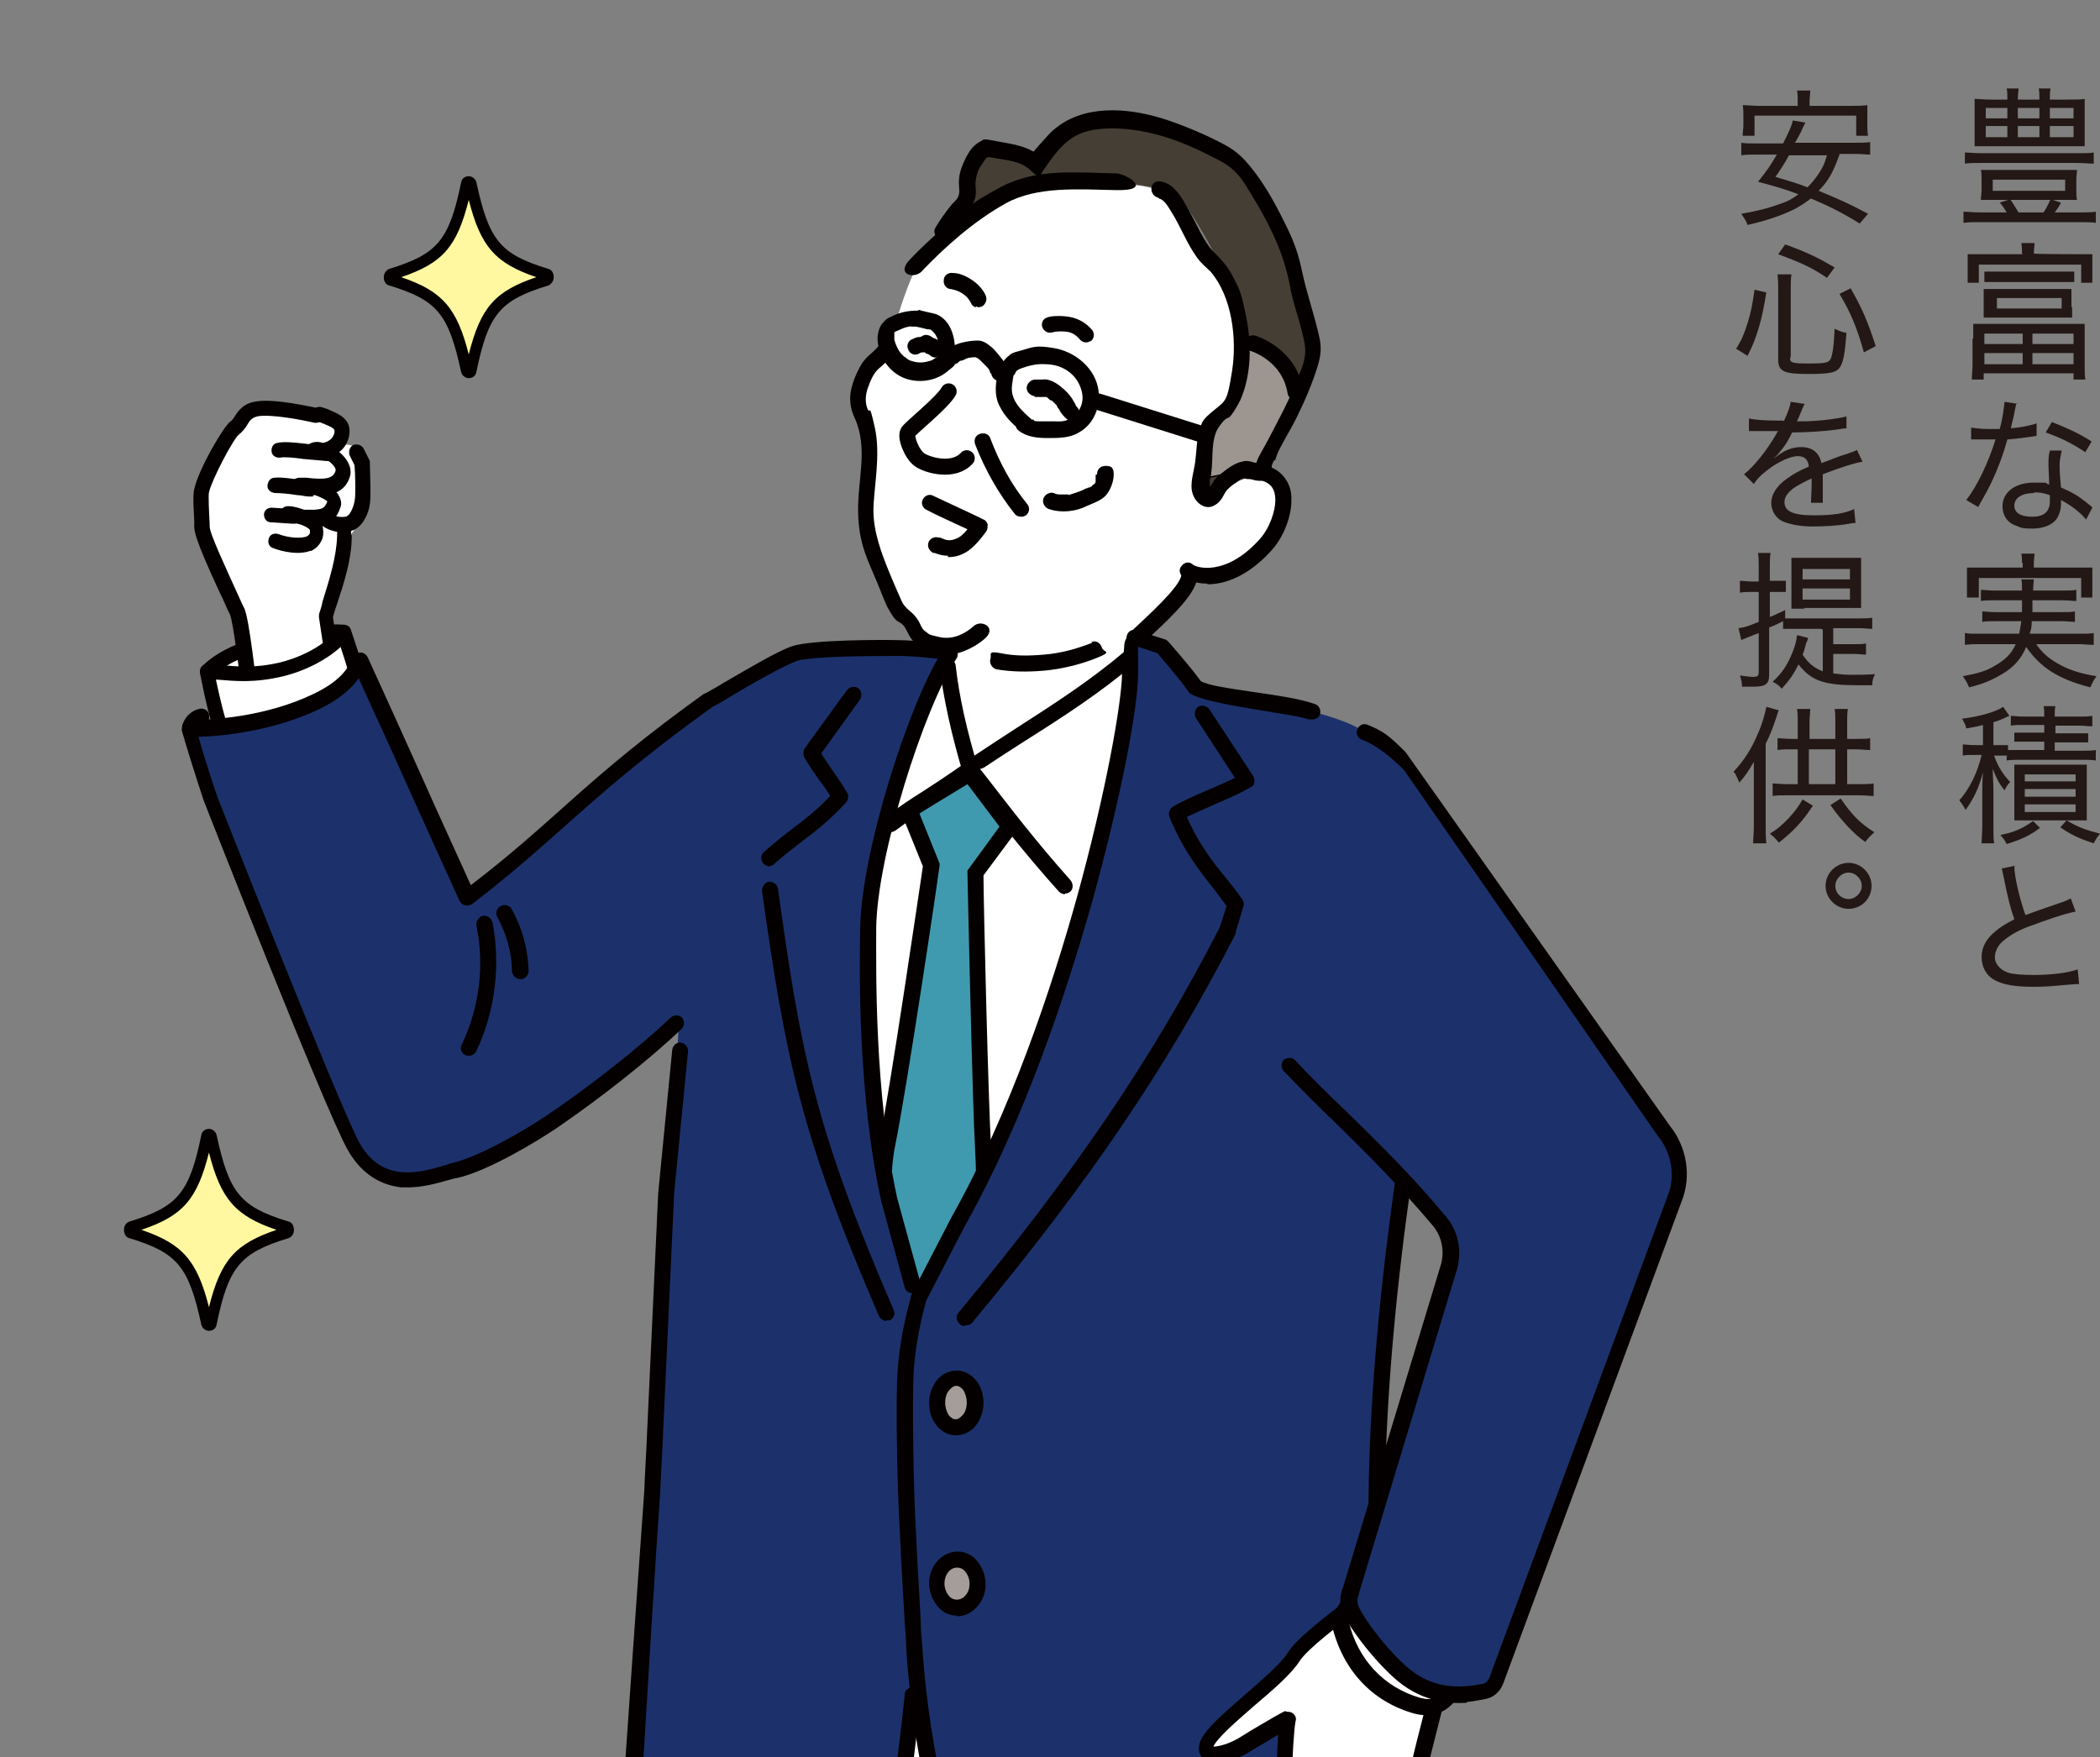 <?xml version="1.0" encoding="UTF-8"?>
<svg xmlns="http://www.w3.org/2000/svg" xmlns:xlink="http://www.w3.org/1999/xlink" id="_レイヤー_1" data-name="レイヤー_1" version="1.1" viewBox="0 0 301.5 252.3">
  <rect x="0" y="0" width="301.5" height="252.3" fill="#808080" stroke="none"/>
  <defs>
    <style>
      .st0 {
        fill: #292522;
      }

      .st1 {
        fill: #040000;
      }

      .st2 {
        stroke-linecap: round;
        stroke-linejoin: round;
        stroke-width: 2.3px;
      }

      .st2, .st3, .st4 {
        fill: none;
      }

      .st2, .st5, .st4 {
        stroke: #040000;
      }

      .st6 {
        fill: #fff;
      }

      .st7 {
        fill: #453e35;
      }

      .st5 {
        fill: #9c9590;
      }

      .st5, .st4 {
        stroke-miterlimit: 10;
        stroke-width: .2px;
      }

      .st8 {
        fill: #231815;
      }

      .st9 {
        fill: #a49d9a;
      }

      .st10 {
        fill: #fff8a0;
      }

      .st11 {
        fill: #1c316b;
      }

      .st12 {
        fill: #544c47;
      }

      .st13 {
        clip-path: url(#clippath);
      }

      .st14 {
        fill: #409aaf;
      }
    </style>
    <clipPath id="clippath">
      <rect class="st3" width="251.6" height="252.3"></rect>
    </clipPath>
  </defs>
  <g>
    <path class="st8" d="M298.6,30.5c1,0,1.7,0,2.3-.1v1.6c-.7-.1-1.3-.1-2.3-.1h-14.3c-1,0-1.7,0-2.4.1v-1.6c.7,0,1.3.1,2.4.1h3.8c-.3-.5-.6-1-1-1.4l1.5-.5c.4.6.8,1.2,1.2,1.9h3.6c.4-.6.7-1.2,1-1.9l1.5.5c-.3.6-.6,1-.9,1.4h3.7ZM300.6,23.5c-.6,0-1.4-.1-2.4-.1h-13.8c-1,0-1.7,0-2.3.1v-1.6c.6,0,1.3.1,2.3.1h13.8c1.1,0,1.8,0,2.4-.1v1.6ZM297,14.3c1,0,1.7,0,2.3-.1,0,.5,0,.9,0,1.7v3.4c0,.8,0,1.2,0,1.7-.7,0-1.2,0-2.3,0h-11.3c-1.3,0-1.6,0-2.2,0,0-.5,0-.9,0-1.7v-3.4c0-.8,0-1.2,0-1.7.6,0,1.3.1,2.3.1h2.4c0-.8,0-1.1-.1-1.6h1.7c0,.5-.1.9-.1,1.6h3.1c0-.8,0-1.1-.1-1.6h1.7c-.1.6-.1.9-.1,1.6h2.7ZM284.5,25.9c0-.6,0-1-.1-1.5.6,0,1.5,0,2.5,0h8.9c1,0,1.8,0,2.4,0,0,.4-.1.8-.1,1.5v1.3c0,.6,0,1,.1,1.5-.7,0-1.4,0-2.3,0h-9.1c-1.2,0-1.7,0-2.4,0,0-.5.1-.9.1-1.5v-1.3ZM285.1,15.5v1.5h3.1v-1.5h-3.1ZM285.1,18.1v1.6h3.1v-1.6h-3.1ZM286.1,27.4h10.4v-1.6h-10.4v1.6ZM289.7,17h3.1v-1.5h-3.1v1.5ZM289.7,19.7h3.1v-1.6h-3.1v1.6ZM294.3,17h3.4v-1.5h-3.4v1.5ZM294.3,19.7h3.4v-1.6h-3.4v1.6Z"></path>
    <path class="st8" d="M290.3,36.4c0-.5,0-1-.1-1.5h1.9c0,.5-.1.9-.1,1.5h0c0,.1,6.2.1,6.2.1,1,0,1.5,0,2.2,0,0,.4,0,.9,0,1.5v1.1c0,.6,0,1,0,1.5h-1.6v-2.6h-14.7v2.6h-1.6c0-.5,0-.8,0-1.5v-1.1c0-.6,0-1,0-1.5.7,0,1.3,0,2.2,0h5.7ZM283.3,48.6c0-1,0-1.5,0-2.1.5,0,.9,0,2,0h12c1.1,0,1.6,0,2,0,0,.6,0,1,0,2.1v3.7c0,.9,0,1.7.1,2.2h-1.7v-.9h-12.9v.9h-1.7c0-.6.1-1.3.1-2.2v-3.7ZM284.9,49.4h5.5v-1.5h-5.5v1.5ZM284.9,52.3h5.5v-1.6h-5.5v1.6ZM284.9,39c.5,0,1,0,1.7,0h9.5c.7,0,1.2,0,1.7,0v1.5c-.5,0-1,0-1.7,0h-9.5c-.7,0-1.2,0-1.7,0v-1.5ZM297.5,44.1c0,.7,0,1,0,1.5-.6,0-1.2,0-1.9,0h-8.9c-.7,0-1.3,0-1.9,0,0-.6,0-.8,0-1.5v-1.1c0-.6,0-.9,0-1.5.6,0,1.1,0,1.9,0h8.9c.7,0,1.3,0,1.8,0,0,.5,0,.9,0,1.5v1.1ZM286.7,42.8v1.5h9.3v-1.5h-9.3ZM291.8,49.4h5.9v-1.5h-5.9v1.5ZM291.8,52.3h5.9v-1.6h-5.9v1.6Z"></path>
    <path class="st8" d="M289.5,57.9c-.1.4-.1.4-.3,1.4-.1.7-.3,1.2-.5,2.2,1.4-.1,2.8-.4,3.7-.7v1.8q-.2,0-.7.1c-.8.1-2,.3-3.5.4-.6,2.2-1.4,4.3-2.3,6.2-.5,1-.7,1.4-1.5,2.8-.2.3-.3.6-.4.7l-1.7-1c1.5-1.9,3.2-5.4,4.2-8.7-.6,0-.6,0-1.5,0s-.7,0-1.3,0h-.7v-1.7c.7.1,1.4.2,2.6.2s1.1,0,1.5,0c.4-1.3.6-3,.7-3.9l2,.3ZM299.5,74.6c-.8-1-2.1-2-3.6-2.8,0,.3,0,.4,0,.6,0,.8-.3,1.7-.7,2.2-.6.8-1.9,1.3-3.4,1.3s-1.6-.1-2.3-.4c-1.3-.4-2-1.5-2-2.8,0-2,1.8-3.4,4.5-3.4s1.3,0,2.2.3c0-1-.1-2.2-.1-2.9s0-1.3.2-2h1.7c-.2,1-.3,1.4-.3,2.2s.1,2.2.2,3.1c1.6.7,2.3,1.1,3.6,2.1.3.3.4.3.6.5q.2.1.3.3l-.9,1.7ZM292,70.8c-1.7,0-2.8.7-2.8,1.8s1,1.6,2.6,1.6,2.5-.7,2.5-2.2,0-.9,0-.9c-.9-.3-1.4-.4-2.2-.4ZM299.5,65c-1.8-1.2-3.5-2.1-5.8-2.9l.9-1.5c2.5,1,4,1.7,5.7,2.8l-.9,1.5Z"></path>
    <path class="st8" d="M292.4,92.6c.9,1.2,1.7,1.9,2.9,2.6,1.5.9,3.2,1.5,5.7,1.9-.4.5-.6,1-.9,1.6-4.6-1.2-7.1-2.8-9.2-5.8-.7,1.7-1.8,2.9-3.3,3.8-1.5.9-2.8,1.5-4.9,2-.3-.7-.4-.9-.9-1.6,2.1-.4,3.3-.7,4.6-1.5,1.4-.8,2.4-1.7,3-3.1h-5.2c-.8,0-1.4,0-2.1.1v-1.7c.6.1,1.1.1,2,.1h5.8c.1-.6.2-1,.3-1.8h-3.7c-.9,0-1.4,0-1.9.1v-1.5c.6,0,.9.1,1.9.1h3.8c0-.8,0-1,0-1.7h-3.9c-.9,0-1.5,0-2,.1v-1.6c.5,0,1.1.1,2,.1h3.9c0-.9,0-1.2-.1-1.6h1.8c0,.3-.1.7-.1,1.6h4.2c1,0,1.5,0,2-.1v1.6c-.6,0-1.1-.1-2-.1h-4.3c0,.8,0,1.2,0,1.7h4.2c1,0,1.3,0,1.9-.1v1.5c-.5,0-.9-.1-1.9-.1h-4.3c0,.9-.1,1.2-.3,1.8h7.2c.9,0,1.5,0,2-.1v1.7c-.7,0-1.3-.1-2.1-.1h-6.1ZM290.3,80.8c0-.5,0-.9-.1-1.3h1.9c0,.4-.1.8-.1,1.3v.7h6.2c1,0,1.5,0,2.2,0,0,.5,0,.9,0,1.5v1.3c0,.6,0,1.1,0,1.5h-1.6v-2.8h-14.7v2.8h-1.7c0-.5,0-.9,0-1.5v-1.3c0-.6,0-1,0-1.5.7,0,1.2,0,2.2,0h5.8v-.7Z"></path>
    <path class="st8" d="M288.2,108.5c-.4,0-.7,0-1.3,0h-.6c.5,1.5,1.2,2.6,2.3,3.8-.3.3-.6.7-.8,1.2-.8-1-1.1-1.6-1.7-3.1,0,.9.1,2.2.1,3v5.2c0,1.2,0,1.9.1,2.5h-1.8c0-.6.1-1.4.1-2.5v-4.3c0-1,0-2.4.1-3.4-.6,2.3-1.4,3.9-2.5,5.4-.3-.6-.5-.8-.9-1.4,1.5-1.6,2.7-4.2,3.2-6.5h-1c-.8,0-1.2,0-1.7.1v-1.6c.5,0,.9.1,1.8.1h1.1v-2.9c-.7.2-1.2.3-2.4.5-.1-.6-.3-.8-.6-1.4,2.5-.3,4.9-1,5.9-1.7l.9,1.3q-.3.1-.7.3c-.4.2-.9.4-1.6.6v3.3h.6c.7,0,1,0,1.5,0v.7c.4,0,1,0,1.8,0h3.4v-1.2h-2.5c-.9,0-1.3,0-1.8,0v-1.3c.5,0,1,0,1.7,0h2.6v-1.1h-3c-.9,0-1.2,0-1.8.1v-1.4c.5,0,1,.1,1.9.1h2.9c0-.7,0-1.1-.1-1.5h1.7c-.1.4-.1.9-.1,1.5h3.4c.8,0,1.3,0,2-.1v1.5c-.6,0-1-.1-1.9-.1h-3.4v1.1h2.8c.9,0,1.4,0,1.9,0v1.3c-.5,0-1,0-1.9,0h-2.9v1.2h3.9c.9,0,1.4,0,2-.1v1.5c-.7-.1-1.1-.1-2-.1h-8.8c-.8,0-1.4,0-2,.1v-.6ZM293,118.8c-1.6,1.2-2.7,1.7-4.9,2.4-.3-.6-.4-.7-.9-1.3,2-.4,3.1-.9,4.7-2l1,1ZM291.1,117.8c-1,0-1.6,0-1.9,0,0-.4,0-1.1,0-1.9v-4.2c0-1,0-1.4,0-1.9.5,0,1,0,1.8,0h6.7c.9,0,1.3,0,1.9,0,0,.5,0,.8,0,1.9v4.1c0,1.1,0,1.6,0,2-.6,0-1.1,0-1.8,0h-6.7ZM290.7,112.2h7.3v-1h-7.3v1ZM290.7,114.4h7.3v-1.1h-7.3v1.1ZM290.7,116.6h7.3v-1.1h-7.3v1.1ZM296.7,117.8c1.7,1,2.8,1.4,4.8,1.9-.4.5-.6.8-.9,1.4-2.1-.7-3.2-1.2-4.8-2.3l.9-1Z"></path>
    <path class="st8" d="M289.2,124.4c0,1.5.8,4.8,1.6,7q1.3-.5,5.1-1.8c.9-.3,1-.4,1.4-.6l.7,1.9c-1.6.3-4.2,1.2-6.6,2.1-1.7.6-3,1.4-3.9,2.2-.7.6-1.1,1.5-1.1,2.3s.7,1.8,2,2.2c.7.2,2.1.3,3.6.3,2.5,0,4.9-.3,6.3-.8l.2,2.1q-.4,0-1.6.1c-2.2.2-3.3.3-4.9.3-2.8,0-4.4-.3-5.7-1-1.2-.7-1.8-1.9-1.8-3.3s.7-2.6,1.9-3.6c.8-.7,1.5-1.1,2.8-1.8-.6-1.7-1-3.4-1.5-5.9-.2-.9-.2-1-.3-1.4l2-.4Z"></path>
    <path class="st8" d="M264.1,22.2c-.9,2.5-1.6,3.8-3,5.2,2.9,1.2,4.1,1.7,7.1,3.3l-1.2,1.4c-2.4-1.5-4.4-2.5-7-3.6-.8.6-1.4,1-2.3,1.5-1.8.9-4.1,1.7-6.8,2.3-.2-.6-.5-1-.9-1.6,2.3-.4,3.9-.8,5.8-1.5.9-.3,1.6-.7,2.4-1.3-2.1-.8-3.2-1.1-5.8-1.8,1.3-1.6,1.9-2.5,2.7-3.9h-2.9c-.9,0-1.6,0-2.2.1v-1.8c.6.1,1.1.1,2.2.1h3.8c.8-1.6,1.2-2.4,1.4-3.3l1.8.3q-.2.4-.4.8c-.1.3-.4.9-.8,1.6l-.3.5h8.6c1,0,1.6,0,2.2-.1v1.8c-.6,0-1.3-.1-2.2-.1h-2.2ZM258.1,14.7c0-.7,0-1.2-.1-1.7h1.9c0,.5-.1,1-.1,1.7v.5h6c.9,0,1.6,0,2.3-.1,0,.5,0,1,0,1.6v1.3c0,.6,0,1,.1,1.5h-1.7v-2.9h-14.6v2.9h-1.7c0-.5.1-1,.1-1.5v-1.3c0-.6,0-1.1-.1-1.6.7,0,1.4.1,2.3.1h5.6v-.5ZM256.9,22.2c-.7,1.3-1.1,1.9-2,3.2,2,.6,3.4,1,4.6,1.5.6-.6,1-1.1,1.5-1.8.6-.9.9-1.4,1.3-2.8h-5.5Z"></path>
    <path class="st8" d="M249.2,50.2c.9-1.5,1.2-2.2,1.7-3.8.5-1.6.7-2.7,1-4.8l1.7.4c-.4,2.3-.6,3.4-1.1,5.1-.5,1.6-.8,2.4-1.6,4l-1.6-1ZM257,51.5c0,.6.5.7,2.7.7s2.8-.1,3.1-.6c.3-.6.5-2,.6-4.4.6.3,1.1.5,1.7.6-.2,2.7-.4,3.9-.8,4.7-.5,1-1.4,1.2-4.7,1.2s-4.3-.3-4.3-2v-10.2c0-.7,0-1.2-.1-2.1h2c-.1.7-.1,1.3-.1,2v9.8ZM262.3,39.9c-2.2-1.5-3.8-2.2-7-3.4l1-1.4c3.1,1.1,4.7,1.9,7.1,3.3l-1.1,1.5ZM267.6,50.6c-1-3.6-1.9-5.7-3.5-8.4l1.6-.8c1.6,2.8,2.4,4.6,3.6,8.3l-1.7.9Z"></path>
    <path class="st8" d="M256.1,60.5c.7-1.5.9-2.2,1-2.8l2,.3q-.2.3-.5,1.1c-.3.7-.5,1.2-.6,1.4q.1,0,1.3,0c2.6-.1,4.6-.4,5.8-.7v1.7q-.3,0-1.5.2c-1.5.2-4.2.4-6.3.4-.6,1.2-1,1.9-1.7,2.7-.2.3-.6.7-.7.8-.1,0-.2.1-.2.2t0,0s0,0,0,0c.1-.1.2-.2.3-.2.4-.3.5-.4.7-.5.9-.6,1.9-.9,2.9-.9,1.6,0,2.6.8,2.9,2.3,1.7-.6,2.5-1,3.6-1.3,1.1-.4,1.2-.4,1.5-.6l.8,1.7c-1.2.2-2.8.7-5.7,1.8,0,.7,0,.8,0,1.2s0,.7,0,1.1v.9c0,.4,0,.5,0,.9h-1.7c0-.4.1-1.7.1-2.8v-.7c-1.3.6-2,1-2.6,1.4-.9.7-1.3,1.3-1.3,2,0,1.3,1.2,1.9,4.2,1.9s4.5-.3,5.8-.9l.2,2c-.3,0-.4,0-.9.1-1.6.3-3.6.4-5.3.4s-3.3-.3-4.4-.8c-.9-.5-1.5-1.5-1.5-2.6s.7-2.4,2.3-3.5c.8-.6,1.7-1.1,3.1-1.7-.1-1-.6-1.5-1.6-1.5s-2.9.8-4.6,2.2c-.9.7-1.3,1.2-1.7,1.8l-1.4-1.4c1.4-1.1,3.2-3.3,4.7-5.9q0-.1.2-.3c0,0-.3,0-.4,0-.4,0-2.5,0-3,0-.2,0-.3,0-.4,0s-.2,0-.4,0v-1.8c1,.2,2.3.3,4.6.3h.3Z"></path>
    <path class="st8" d="M261.4,90.3h-3.7c-.8,0-1.2,0-1.7,0v-1.1c-1,.5-1.2.6-2,.9v6.8c0,1.3-.5,1.7-2.2,1.7s-1,0-1.7,0c0-.6-.1-1-.3-1.6.9.1,1.4.2,1.9.2s.8-.1.8-.6v-5.7q-1.8.7-2.5,1l-.4-1.7c.9-.1,1.4-.3,2.9-.9v-4.3h-1.1c-.5,0-1,0-1.6.1v-1.7c.6,0,1,.1,1.6.1h1.1v-1.9c0-1,0-1.6-.1-2.2h1.8c-.1.6-.1,1.1-.1,2.1v1.9h.9c.7,0,.9,0,1.4,0v1.6c-.4,0-.8,0-1.4,0h-.9v3.6c1-.4,1.3-.6,2.2-1v1.2c.5,0,1,0,1.7,0h8.9c.8,0,1.4,0,1.9-.1v1.6c-.6,0-1.1-.1-1.9-.1h-3.7v2.3h2.8c.9,0,1.4,0,1.9-.1v1.6c-.5,0-1-.1-1.9-.1h-2.8v2.8c.9.1,1.6.2,2.6.2s2.2,0,3.4-.1c-.3.6-.4,1-.4,1.6h-2c-4.9,0-6.7-.6-8.6-3-.6,1.3-1.3,2.3-2.4,3.5-.4-.5-.7-.7-1.3-1,1.4-1.3,2.1-2.4,2.8-4.1.4-1,.6-1.6.7-2.6l1.6.4q-.1.4-.3.8c-.2.7-.3,1.2-.5,1.6.8,1.2,1.6,1.9,2.9,2.4v-6ZM259.1,87.4c-.8,0-1.3,0-1.9,0q0-.6,0-2.1v-3.2c0-.8,0-1.4,0-2,.6,0,1.2,0,2,0h6c.9,0,1.5,0,2,0,0,.4,0,1,0,1.7v3.5c0,.7,0,1,0,2-.6,0-1.2,0-2.1,0h-6.1ZM258.8,83.2h6.8v-1.5h-6.8v1.5ZM258.8,86.1h6.8v-1.6h-6.8v1.6Z"></path>
    <path class="st8" d="M255.4,101.9c-.1.3-.2.5-.3.9-.6,1.8-.9,2.6-1.6,4v11.8c0,.9,0,1.8.1,2.5h-1.9c0-.7.1-1.4.1-2.5v-6.7c0-1.1,0-1.5,0-2.5-.7,1.2-1.2,2-2.1,3,0-.1-.1-.3-.1-.3-.2-.4-.2-.5-.4-.8v-.2c-.2,0-.2-.2-.3-.3,1.5-1.6,2.6-3.3,3.5-5.5.6-1.3,1-2.8,1.2-3.8l1.8.5ZM260.2,115.8c-1.5,2.3-2.8,3.6-4.8,5.2-.5-.6-.7-.8-1.3-1.3,1.2-.7,1.8-1.3,2.7-2.2.8-.9,1.3-1.5,2-2.7l1.5.9ZM263.5,106.1v-2.5c0-.7,0-1.3-.1-1.8h1.9c-.1.6-.1,1.1-.1,1.8v2.5h1.3c.9,0,1.5,0,2-.1v1.7c-.6,0-1.2-.1-2-.1h-1.3v5h1.8c.9,0,1.4,0,2-.1v1.8c-.6,0-1.2-.1-2-.1h-10.5c-.9,0-1.4,0-2,.1v-1.8c.5,0,1.2.1,2,.1h1.6v-5h-.9c-.9,0-1.4,0-2,.1v-1.7c.6,0,1.2.1,2,.1h.9v-2.5c0-.7,0-1.2-.1-1.8h1.9c0,.6-.1,1-.1,1.8v2.5h3.8ZM263.5,112.6v-5h-3.8v5h3.8ZM264.3,114.7c1.5,2.2,2.7,3.5,4.8,4.8-.4.4-.8.7-1.3,1.4-1-.7-1.5-1.2-2.4-2.1-1.1-1.2-1.7-1.9-2.6-3.2l1.4-.9Z"></path>
    <path class="st8" d="M268.7,127.2c0,1.9-1.5,3.3-3.3,3.3s-3.3-1.5-3.3-3.3,1.5-3.3,3.3-3.3,3.3,1.5,3.3,3.3ZM263.5,127.2c0,1.1.9,1.9,1.9,1.9s1.9-.9,1.9-1.9-.9-1.9-1.9-1.9-1.9.9-1.9,1.9Z"></path>
  </g>
  <g class="st13">
    <g>
      <path class="st0" d="M186,494.8c0-3.2-1.6-8.1-5.5-11-1.8-1.4-4.2-1.6-6.2-.5,0,0-15.9,18.1-28,22-6.1,1.9-15.4,7.9-14.9,11.9,1.2,9.5,15.2,6.5,21.8,5.3,10-3,20-7.9,22.1-11.5,0,0,7.1-1.6,8.8-2.7,1.7-1.1,1.7-9.3,1.8-13.4Z"></path>
      <path class="st1" d="M141.9,525c-3.2,0-6.2-.5-8.4-2.2-1.8-1.3-2.8-3.2-3.1-5.6-.4-2.9,2.7-5.8,5.4-7.8,3.1-2.3,7-4.3,10.2-5.4,4.8-1.5,11-5.7,18.1-12.2,5.4-4.9,9.4-9.4,9.4-9.5,0-.1.2-.2.3-.3,2.4-1.3,5.3-1,7.4.6,4.2,3.2,6,8.4,5.9,12,0,.4,0,.7,0,1.2-.1,7.8-.5,12-2.3,13.2-1.7,1.1-7,2.4-8.7,2.8-3,4.1-13.4,8.9-22.5,11.6,0,0,0,0-.1,0-.3,0-.7.1-1.1.2-3,.5-6.8,1.2-10.4,1.2ZM175.1,484.2c-1.7,2-16.6,18.4-28.3,22.1-3,1-6.7,2.9-9.6,5-2.3,1.7-4.7,4.1-4.5,5.7.2,1.8,1,3.1,2.2,4,3.9,2.9,12.2,1.4,17.1.5.4,0,.7-.1,1-.2,10.1-3,19.5-7.9,21.4-11,.2-.3.4-.5.7-.5,2.7-.6,7.3-1.8,8.4-2.6,0,0,.6-.6,1-4.2.2-2.3.3-5,.3-7.1,0-.4,0-.8,0-1.2,0-3.1-1.6-7.5-5-10.1-1.4-1-3.2-1.2-4.8-.5ZM186,494.8h0,0Z"></path>
      <path class="st0" d="M142.5,490.2c0-3.2-1.6-8.1-5.5-11-1.8-1.4-4.2-1.6-6.2-.5,0,0-14.4,19.2-26.4,23-6.1,1.9-17,6.9-16.5,10.9,1.2,9.5,14.6,6.7,21.1,5.5,10-3,21.8-8,24-11.5,0,0,5.9-1.9,7.6-3,1.7-1.1,1.7-9.3,1.8-13.4Z"></path>
      <path class="st1" d="M98.4,520.5c-3.1,0-6.1-.5-8.3-2.1-1.8-1.3-2.9-3.2-3.2-5.7-.8-6.3,17.1-12.1,17.2-12.2,11.5-3.7,25.7-22.4,25.8-22.6.1-.1.2-.2.4-.3,2.4-1.3,5.3-1,7.4.6,4.2,3.2,6,8.4,5.9,12h0c0,.4,0,.7,0,1.2-.1,7.8-.5,12-2.3,13.2-1.6,1.1-6.1,2.6-7.5,3.1-3.1,4.1-16.2,9.1-24.4,11.6,0,0,0,0-.1,0-.3,0-.6.1-.9.2-2.9.5-6.5,1.2-10,1.2ZM131.6,479.5c-1.7,2.3-15.1,19.5-26.8,23.2-7.7,2.5-16,7.1-15.7,9.7.2,1.8,1,3.2,2.3,4.1,3.9,2.8,11.8,1.4,16.6.6.3,0,.6-.1.9-.2,11.3-3.4,21.5-8.2,23.3-10.9.1-.2.4-.4.6-.5,1.6-.5,6-2,7.3-2.9,0,0,.6-.6,1-4.2.2-2.3.3-5,.3-7.1,0-.4,0-.8,0-1.2h1.2s-1.2,0-1.2,0c0-3.1-1.6-7.5-5-10.1-1.4-1-3.2-1.2-4.7-.5Z"></path>
      <path class="st7" d="M134.5,35.6s8.2-7.3,12.8-8.5,9.1-1.5,10.8-1.3c1.7.2,9.3,1.1,10.8,2.1s7.8,12.2,8.4,15,.8,9.7.4,11.8c-.4,2.1-3.8,6.1-4,7.2s-1.3,8.5-1.3,8.5c0,0,3.6-.6,4.2-1,.6-.4,5.6-1.6,5.6-1.6,0,0,1.6-4.7,2.6-7.8,1.1-3.2,5.4-8.4,1.5-16.7-1.2-2.6-2.3-9.4-3.6-11.6s-4-7.5-6.4-8.6-3.9-2.7-6.2-3.4-5.8-2.1-7.9-2.1-3.7-.7-4.6.1c-.8.8-5,.5-5,1.4s-3.3,4.6-3.3,4.6c0,0-3.5-1.9-5.4-1.7-1.9.2-1.6-.5-2.9.7-1.3,1.3-2,3.6-2.2,4.9s-2,2.5-2.6,3.6c-.6,1.1-1.7,4.5-1.7,4.5Z"></path>
      <g>
        <path class="st10" d="M18.8,177c7.2,2.2,9.1,4.4,10.9,13,0,.4.5.4.6,0,1.8-8.7,3.7-10.8,10.9-13,.3,0,.3-.7,0-.7-7.2-2.2-9.1-4.4-10.9-13,0-.4-.5-.4-.6,0-1.8,8.7-3.7,10.8-10.9,13-.3,0-.3.7,0,.7Z"></path>
        <path class="st1" d="M30,191.1c-.5,0-1-.4-1.1-.9-1.8-8.3-3.4-10.3-10.3-12.4h0c-.5-.1-.8-.6-.8-1.2s.3-1,.8-1.2c6.9-2.1,8.6-4.1,10.3-12.4.1-.6.6-.9,1.1-.9s1,.4,1.1.9c1.8,8.3,3.4,10.3,10.3,12.4.5.1.8.6.8,1.2s-.3,1-.8,1.2c-6.9,2.1-8.6,4.1-10.3,12.4-.1.6-.6.9-1.1.9ZM20.3,176.6c5.9,2,8,4.4,9.7,11.1,1.7-6.8,3.8-9.1,9.7-11.1-5.9-2-8-4.4-9.7-11.1-1.7,6.8-3.8,9.1-9.7,11.1ZM19,176.2h0,0Z"></path>
      </g>
      <g>
        <path class="st10" d="M56.1,40.1c7.2,2.2,9.1,4.4,10.9,13,0,.4.5.4.6,0,1.8-8.7,3.7-10.8,10.9-13,.3,0,.3-.7,0-.7-7.2-2.2-9.1-4.4-10.9-13,0-.4-.5-.4-.6,0-1.8,8.7-3.7,10.8-10.9,13-.3,0-.3.7,0,.7Z"></path>
        <path class="st1" d="M67.3,54.3h0c-.5,0-1-.4-1.1-.9-1.8-8.3-3.4-10.3-10.3-12.4-.5-.1-.8-.6-.8-1.2,0-.5.3-1,.8-1.2,6.9-2.1,8.6-4.1,10.3-12.4.1-.6.6-.9,1.1-.9h0c.5,0,1,.4,1.1.9,1.8,8.3,3.4,10.3,10.3,12.4.5.1.8.6.8,1.2,0,.5-.3,1-.8,1.2-6.9,2.1-8.6,4.1-10.3,12.4-.1.6-.6.9-1.1.9ZM57.6,39.8c5.9,2,8,4.4,9.7,11.1,1.7-6.8,3.8-9.1,9.7-11.1-5.9-2-8-4.4-9.7-11.1-1.7,6.8-3.8,9.1-9.7,11.1Z"></path>
      </g>
      <g>
        <path class="st1" d="M157.9,509.3h0s0,0,0,0Z"></path>
        <path class="st12" d="M141.4,320.4l3.5,167.5c0,1.8-5.9,4.8-7.7,5.2-8.5,2-21.8,2.1-28.6-6.7l-6.6-139.6s-2.6-56.3-2.6-81.6c0,1.6,20.2-8.1,39-7.8,25.8.4,52.5,25.9,52.5,25.9,0,0,.9-9.2.7,20.3-.4,50.3-3,146.5-3.6,184.3-.2,12.9-35.7,13-36.6,2.5-1.4-16-9.8-171.6-9.8-171.6l-.2,1.7Z"></path>
        <path class="st1" d="M169.5,498.4c-4.1,0-8.1-.5-11.4-1.5-4.7-1.4-7.5-3.7-7.8-6.4-1.6-11.4-5.8-92.8-8.2-139.3l4,136.7s0,0,0,0c0,2.9-7,6-8.6,6.3-14.3,2.5-24.1.2-29.7-7.1-.1-.2-.2-.4-.2-.7l-6.6-139.6c0-.6-2.6-56.6-2.6-81.7,0-.6.5-1.2,1.1-1.2.2,0,.4,0,.6.2.8-.1,3-.8,5.1-1.5,7.1-2.3,20.1-6.5,32.6-6.5s.6,0,.8,0c13.6.2,27.4,7.3,36.5,13.3,7.3,4.7,12.9,9.4,15.3,11.6.2-.3.5-.4,1-.4,1.3,0,1.3,1.3,1.4,5.1,0,3.6.1,9.5,0,17.6-.2,30.6-1.3,77.6-2.2,119.1-.6,27-1.1,50.4-1.3,65.2,0,3.2-1.9,5.9-5.5,7.7-2.9,1.5-6.9,2.5-11.4,2.8-.9,0-1.8,0-2.7,0ZM141.7,317.6c.6,0,1.1.5,1.2,1.1,0,1.6,7.6,155.8,9.8,171.5.5,3.7,9.8,6.5,19.5,5.9,7.1-.4,14.7-2.8,14.8-8.2.2-14.9.7-38.2,1.3-65.3.9-41.5,2-88.5,2.2-119,0-11.6,0-16.9-.1-19.3,0,0-.2,0-.2-.2,0,0-6.7-6.4-16.4-12.7-8.9-5.8-22.2-12.7-35.3-12.9-12.3-.2-25.6,4.1-32.7,6.4-2.6.9-4.2,1.3-5.2,1.5.1,25.6,2.6,79.8,2.6,80.3l6.6,139.2c5.1,6.3,14,8.3,27.3,6,1.7-.3,6.4-3,6.7-4.1l-4.9-169.2c0-.3.1-.6.3-.8.2-.2.5-.3.8-.3h1.6s0,0,0,0Z"></path>
      </g>
      <path class="st6" d="M125,62.2s-1.9-4.7-1-7.2,3.9-6.3,4.9-9.6c2.4-7.8,4.6-11.3,9.1-14.6,5.8-6.8,24.1-4.2,25-4.2,9.3.7,10,10.3,15,18.1,4,6.2-5.6,15.1-5,24.6-.4,1.6,2.3,2,2.2,3.4-.5,4.3-3.5,9.2-6.8,13.3-1.7,2.5-2.9,3.5-5.1,5.5-1.1,3.4-1.2,8.3-1.2,8.3l-25.9,10.7s-.8-16.8.6-16c-9.2-5-15.2-17-11.7-32.3Z"></path>
      <path class="st1" d="M173.4,63.4s0,0,0,0c0,0,0,0,0,0Z"></path>
      <path class="st6" d="M183.3,72c0-2-1.4-3.4-3-3.5-1.6-.1-3.3.9-4.6,2.3-1.3,1.4-2.3,3.2-3.3,4.9,0,0-3.3,7.1.9,7.5,5.3.5,8.4-6.6,8.4-6.6.8-1.4,1.6-3,1.6-4.6Z"></path>
      <path class="st1" d="M173.3,83.8c-1.6,0-2.8-.5-3.5-1-.5-.4-.6-1.1-.1-1.6.4-.5,1.1-.6,1.6-.1.5.4,4.6,1.7,9.4-3.5,1.7-1.8,2.4-4.4,2.4-5.7,0-1-.2-1.7-.7-2.2-.6-.6-1.8-1-3.2-.9-.6,0-1.2-.5-1.2-1.1,0-.6.5-1.2,1.1-1.2,2.1,0,3.8.5,4.9,1.6,1,1,1.5,2.3,1.4,3.9,0,2-1,5.1-3,7.2-3.3,3.6-6.6,4.7-9,4.7Z"></path>
      <path class="st1" d="M161.9,99.4c0,0-.1,0-.2,0-.6-.1-1-.7-.9-1.4.7-3.5,1.2-5.9,1.7-7.2,0-.2.2-.4.3-.5,1.8-1.7,6.6-6,6.8-7.7,0-.6.6-1.1,1.3-1,.6,0,1.1.6,1,1.3-.2,2.1-2.8,4.9-7.3,9-.4,1.3-.9,3.5-1.5,6.6-.1.5-.6.9-1.1.9Z"></path>
      <path class="st1" d="M156.5,49c-.5.3-1.1.2-1.5-.3-.2-.2-.7-.8-1.5-1-.9-.2-2-.1-2.3,0-.6.2-1.2,0-1.5-.6-.3-.6,0-1.3.6-1.5.7-.3,2.5-.3,3.7,0,1.5.4,2.4,1.3,2.8,1.8.4.5.3,1.2-.2,1.6,0,0,0,0-.1,0ZM154.8,48.8s0,0,0,0c0,0,0,0,0,0Z"></path>
      <path class="st1" d="M140.1,44.1c-.3,0-.6-.3-.7-.6-.2-.4-.6-1-1.3-1.4-.6-.4-1.2-.5-1.6-.6-.6,0-1.1-.6-1-1.3,0-.6.6-1.1,1.3-1,.9,0,1.8.4,2.6.9,1.1.7,1.8,1.6,2.1,2.3.3.6,0,1.3-.5,1.6-.3.1-.6.2-.8,0Z"></path>
      <path class="st1" d="M146.7,74.2c-.4,0-.8-.1-1-.4-2.4-3-4.3-6.4-5.7-10-.2-.6,0-1.3.7-1.5.6-.2,1.3,0,1.5.7,1.3,3.4,3,6.6,5.3,9.4.4.5.3,1.2-.2,1.6-.2.1-.4.2-.6.2Z"></path>
      <path class="st1" d="M136.1,79.8c-.8,0-1.4-.2-1.9-.4h-.2c-.6-.3-.9-.9-.7-1.5.2-.6.9-.9,1.5-.7h.2c.9.4,1.4.6,2.6,0,.4-.2.9-.7,1.3-1.2-1.7-.8-4.6-2.1-5.9-2.8-.6-.3-.8-1-.5-1.5.3-.6,1-.8,1.5-.5,1.9.9,7.1,3.3,7.2,3.4.3.1.5.4.6.7,0,.3,0,.7-.2,1-.3.4-1.7,2.4-3.1,3.1-.9.5-1.7.6-2.4.6Z"></path>
      <path class="st6" d="M30.9,96.9c2.1,1.1,4.2,2,6.8,1.6,2.4-.4,4.5-1.5,6.5-2.9,2-1.4,4.4-2.8,5.1-4.9-1.6,0-4.7,0-5.2,0-1.7.3-3.4.7-5.1,1.2-3.1.9-6.9,2-9.2,4.3.4.2.7.4,1.1.5Z"></path>
      <path class="st1" d="M37.9,99.5c-2.9.4-5.1-.5-7.4-1.7h0l-1.1-.5c-.3-.2-.5-.4-.6-.8,0-.3,0-.7.3-.9,2.6-2.6,6.7-3.8,9.6-4.6,1.5-.4,3.2-.8,5.2-1.2.7-.1,3.9-.2,5.5-.1.3,0,.7.2.8.5.2.3.2.6.1,1-.8,2.2-2.9,3.6-4.8,4.9-.3.2-.5.3-.8.5-1.3.9-2.6,1.6-3.8,2.1-1.1.4-2.1.7-3.1.9ZM44.3,91.9c-1.9.4-3.5.7-5,1.1-2.3.6-5.3,1.5-7.5,3.1,2,1,3.6,1.6,5.7,1.3,1.9-.3,3.8-1.2,6-2.7.3-.2.5-.3.8-.5,1.1-.8,2.3-1.5,3.1-2.4-1.4,0-2.8,0-3.1.1ZM30.9,96.9h0s0,0,0,0Z"></path>
      <path class="st6" d="M46.2,64.5l2.8-.6c1.4-.3,2.7.5,3.3,1.7h0c2,4.8.2,10.3-4.2,13l-2.2,1.3.3-15.5Z"></path>
      <path class="st6" d="M34.3,89.8c-3.2-3.3-6.1-14.7-5.8-15.7,0,0,.1-2.8.3-3.8.4-2,3.7-8.3,4.7-9,1-.7,1.1-2.3,3-2.7,2.5-.5,8.3-.1,8.3-.1,1.9.5,2.9.2,4,2.3.2.3.3,1.2-.1,1.5l.2,11,.5,3.4c-.1,3.7-1.5,7.7-2.6,11.6l1.8,12.4-12.5,1.9s-.5-11.4-1.8-12.8Z"></path>
      <path class="st1" d="M44.5,79.1c0,0,.1,0,.2,0,.8-.4,1.3-1,1.6-1.8.2-.7.1-1.3,0-1.8,1-.2,2-.9,2.6-2.7.2-.6,0-1.2-.3-1.7,0-.1-.2-.3-.3-.4.9-.4,1.7-1.2,2-2.5.2-1.1-.4-2.3-1.6-3.3.7-.5,1.2-1.3,1.4-2.2.5-2.5-1.3-3.2-3.2-4l-.6-.2c-.6-.2-1.2,0-1.4.6-.2.6,0,1.2.6,1.4l.6.2c2,.8,2,.9,1.9,1.5-.2.8-.8,1.2-1.6,1.4-.7-.2-1.3-.2-1.9.1-.4.2-.7.7-.6,1.1,0,.5.5.8.9.9.5,0,1,0,1.4,0,.3.1.7.3,1.1.6.8.6.9,1.1.9,1.2-.3,1.3-1.6,1.4-4.2,1.1,0,0-.2,0-.2,0-.3,0-.6,0-.8,0-.6,0-1.1.4-1.1,1,0,.6.4,1.1,1,1.1.2,0,.5,0,.8,0,1.3.2,2.9.9,3.3,1.3-.4,1.1-.9,1.1-1.9,1.2h-.2c-.4,0-.8,0-1.2,0-.6-.2-1.2-.4-1.9-.5h-.2c0,0,0,0,0,0-.6-.1-1.2.2-1.3.8-.1.6.2,1.2.8,1.3h0c.3,0,.5.1.8.2.4.1.8.2,1.2.3.6.2,1.2.5,1.4.8,0,0,0,.1,0,.4,0,.1-.1.3-.4.5-.9.4-2.8.2-4.1-.3-.6-.2-1.2,0-1.4.6-.2.6,0,1.2.6,1.4,1.3.5,3.8,1.1,5.6.3Z"></path>
      <path class="st1" d="M50.6,76.2c1.5-.6,2.3-2.4,2.5-3.8.2-1.2,0-4.9,0-6,0-.1,0-.3-.1-.4l-.8-1.6c-.3-.5-.9-.7-1.5-.5-.5.3-.7.9-.5,1.5l.7,1.4c.1,1.3.2,4.4,0,5.2-.2,1-.7,2.1-1.3,2.2-.7.1-1.4,0-2-.4-.5-.3-1.2-.2-1.5.3-.3.5-.2,1.2.3,1.5,1.1.7,2.4,1,3.7.7.2,0,.4,0,.5-.2Z"></path>
      <path class="st1" d="M48.8,101.8l-12.5,1.9c-.3,0-.6,0-.8-.2-.2-.2-.4-.4-.4-.7-.6-5.4-1.6-13.5-2.1-14.6l-.3-.6c-3.9-8.4-5-11.1-4.8-12.4,0-1.1-.3-4,0-5,.6-2.8,4.2-9,5.2-9.7.2-.1.4-.4.6-.7.5-.8,1.2-1.8,2.8-2.1,2.6-.6,8.5.8,9.1.9.6.1.9.7.8,1.3-.1.6-.7.9-1.3.8-1.7-.4-6.4-1.3-8.2-.9-.7.2-1,.5-1.4,1.2-.3.5-.7,1-1.2,1.4-.8.6-3.9,6.5-4.3,8.3-.1.5,0,2.7.1,4.5,0,.1,0,.2,0,.4,0,1,2.2,5.7,4.7,11.2l.3.6c.7,1.6,1.7,10.6,2.1,14.2l10.3-1.6-1.7-11.3c0-.2,0-.3,0-.5.2-.6.4-1.2.5-1.8,1-3.2,2-6.4,2.1-9.4v-.7c-.2-.6.2-1.1.8-1.2.6,0,1.1.3,1.2.9v.8c.1,0,.1.1.1.2,0,3.3-1.1,6.7-2.2,10-.2.5-.3,1-.5,1.6l1.8,12.2c0,.5-.2,1-.7,1.2,0,0-.2,0-.3,0ZM30,75.5s0,0,0,0c0,0,0,0,0,0Z"></path>
      <path class="st6" d="M49.3,90.8s2.6,7.8,2.4,8.1c-3.1,4.3-13.8,8.9-19.7,6-.7-.3-2.3-8.6-2.3-8.6,3,.2,5.8.9,10.7-.3,4.2-1,7.3-3.2,8.9-5.3Z"></path>
      <path class="st1" d="M31.6,105.9c-.5-.2-1.2-.6-2.9-9.3,0-.3,0-.7.3-.9.2-.3.6-.4.9-.4.6,0,1.2.1,1.8.2,2.4.2,4.8.5,8.6-.4,3.5-.9,6.6-2.7,8.3-4.9.2-.3.6-.5,1-.4.4,0,.7.3.8.7,2.8,8.4,2.7,8.5,2.3,9.1-1.5,2-4.4,4.1-7.9,5.5-4.4,1.8-9.5,2.6-13.2.9ZM48.9,92.9c-2.1,1.9-5,3.4-8.2,4.2-4.2,1-6.9.7-9.4.5,0,0-.2,0-.3,0,.6,2.8,1.3,5.7,1.7,6.5,5.3,2.3,14.8-1.7,17.9-5.5-.2-.9-.9-3.3-1.7-5.7ZM32.8,104.2h0Z"></path>
      <path class="st1" d="M30.4,100.5h0Z"></path>
      <path class="st1" d="M47.2,66c.4-.2.6-.5.7-.9,0-.6-.4-1.1-1-1.1-1.1,0-2.2-.2-3.2-.3-1.7-.2-3-.3-3.9-.1-.6.1-.9.7-.8,1.3.1.6.7.9,1.3.8.5-.1,1.9,0,3.2.2,1,.1,2.2.2,3.4.3.2,0,.3,0,.5,0Z"></path>
      <path class="st1" d="M44.9,71.2c.3-.1.6-.5.7-.9,0-.6-.3-1.1-.9-1.2-.5,0-1.1-.2-1.6-.2-1.4-.2-2.7-.4-3.7-.3-.6,0-1,.6-1,1.2,0,.6.6,1,1.2,1,.7,0,1.9.1,3.1.3.6,0,1.1.2,1.7.2.2,0,.4,0,.6,0Z"></path>
      <path class="st1" d="M42.4,75.1c.4-.2.6-.5.7-.9,0-.6-.4-1.1-1-1.1l-3.1-.2c-.6,0-1.1.4-1.1,1,0,.6.4,1.1,1,1.1l3.1.2c.2,0,.3,0,.5,0Z"></path>
      <path class="st11" d="M125.7,106c1.2,3.1.7,6.7-.8,9.7-1.5,3-3.8,5.5-6.1,7.9-13,13.5-23.5,27.1-39.1,37.5-3.3,2.2-10.2,6.2-14.1,7.1-3.9.8-10.7-3-13.4-5.9-3.1-3.3-3-8.6-1.1-12.7,1.9-4.1,8.5-13.8,12-16.7,14.6-11.9,23.8-22,43.5-34.6,4.8-3.1,12.4-.3,16.3,3.9,1.3,1.4,2.4,2.8,2.8,4Z"></path>
      <path class="st11" d="M67.7,129.5l-15.6-34.1c-1.2,2.1-2,2.6-7.3,5.7-4.8,2.9-15,3.5-17.4,3.7,0,.1,3,9.8,3,9.8,0,0,1.9,6.9,2.3,8.1.5,1.2,6,12.4,7.8,18.1,2.1,6.8,5.8,16.1,9.5,22.2,5.8,9.5,10.5,5.6,14.6,5.1,2.2-.3,5.4-2.3,8.2-4.6,2.3-1.9,4.2-4.9,6.1-8.4l-11.3-25.6Z"></path>
      <path class="st1" d="M67.3,151.6c-.2,0-.3,0-.5-.1-.6-.3-.8-1-.5-1.5,2.5-5.3,3.3-11.3,2.1-17.1-.1-.6.3-1.2.9-1.4.6-.1,1.2.3,1.4.9,1.2,6.2.4,12.8-2.3,18.5-.2.4-.6.7-1,.7Z"></path>
      <path class="st1" d="M74.7,140.6c-.6,0-1.1-.5-1.2-1.1,0-2.7-.8-5.4-2.1-7.8-.3-.6-.1-1.3.5-1.6.6-.3,1.3-.1,1.6.5,1.5,2.7,2.3,5.7,2.4,8.8,0,.6-.5,1.2-1.1,1.2,0,0,0,0,0,0Z"></path>
      <path class="st1" d="M27.3,105.3c-.1,0-.3,0-.4,0-.6-.2-.9-.9-.6-1.5.4-1,1.3-1.8,2.3-2,.6-.2,1.3.2,1.4.8.2.6-.2,1.3-.8,1.4-.3,0-.6.4-.8.7-.2.4-.6.7-1.1.7Z"></path>
      <path class="st6" d="M105.7,126.3c.2-2.9-.9-3.2,1.8-12,2.7-7-1.6-13.7,3.8-16.9,4.6-2.7,6.4-3.3,11-4,3.8-.6,15.4.4,15.4.4-1.6,2.5,1.1,6.5,1.1,6.5l1.4,5.5,10.8-8.1s4.6-3.1,5.6-2.4c0-.8,4.2,1.2,4.4-1.2,1,0,2.7-2.4,3.7-1.7,2.1,1.7,5.5,7,6.3,9.6,0,0,10-1.1,18.2,5.9,2.4,2.1-1,18,1.7,22.8,2.4,4.2,1.4,11.4,3.9,20.1,2.3,8.4,1.5,18.2-4.4,30.1-2.7,5.5,7.3,10.9,7.1,22.7-.3,14-1.2,22.1-1.4,28.8-.4,13.3-.7,23.8-1.1,28.3-.1,1.7-3,1.6-5.6,1.5-4.2,2.5-8.1,3.6-14.2,5.1-20.8,5.2-52.4-3.8-52.7-4.8-5.2-3.1-10.5-5.7-14.3-8.9-3.7-3.7.2-2.6-.6-13.8-2.4-33-2.6-99.9-1.8-113.5Z"></path>
      <path class="st1" d="M161.5,270c-12.3,0-25.9-2-36.3-5.4-7.7-2.5-20.1-9-22.9-13.9-.3-.6-.1-1.3.4-1.6.6-.3,1.3-.1,1.6.4,2.3,4,13.5,10.2,21.6,12.8,10.2,3.3,23.4,5.3,35.6,5.3s0,0,.1,0c13.6,0,24.2-2.5,30-6.9.5-.4,1.2-.3,1.6.2.4.5.3,1.2-.2,1.6-8.3,6.4-23.3,7.3-31.4,7.4,0,0,0,0-.1,0Z"></path>
      <path class="st1" d="M140.6,110.6c-.4,0-.7-.2-1-.5-.4-.5-.2-1.2.3-1.6,2.1-1.4,4.1-2.7,6.1-4,5.6-3.6,10.4-6.7,15.4-10.9.5-.4,1.2-.3,1.6.1.4.5.3,1.2-.1,1.6-5,4.2-9.9,7.4-15.6,11-1.9,1.2-3.9,2.5-6,3.9-.2.1-.4.2-.6.2Z"></path>
      <path class="st1" d="M139.4,112c-.5,0-.9-.3-1.1-.8-1.7-5.7-2.8-10.7-3.4-15.4,0-.6.4-1.2,1-1.3.6,0,1.2.4,1.3,1,.5,4.5,1.6,9.4,3.3,15,.2.6-.2,1.3-.8,1.4-.1,0-.2,0-.3,0Z"></path>
      <path class="st14" d="M139.2,111.1l5.7,7.6-4.9,6.6s.7,32.7,1.1,39.8c.6,9.6-.6,18.9-.6,18.9l-7.1,11-4.9-4.1s-2.8-18.3-1-26.6c1.7-8.2,6.4-40.2,6.4-40.2l-3.2-7.8,8.6-5.3Z"></path>
      <path class="st1" d="M133.5,196.9l-6.2-5.3v-.4c-.2-.8-2.8-18.6-1.1-27,1.6-7.7,5.8-36.5,6.3-39.8l-3.4-8.4,10.4-6.4,6.9,9.1-5.2,7c0,3.7.7,32.8,1.1,39.3.6,9.6-.6,19.1-.7,19.2v.3s-8,12.4-8,12.4ZM129.5,190.4l3.6,3,6.3-9.7c.2-1.6,1.1-10,.6-18.5-.4-7-1.1-39.5-1.1-39.8v-.4s4.6-6.3,4.6-6.3l-4.6-6.1-6.9,4.2,2.9,7.2v.3c0,.3-4.7,32.1-6.4,40.3-1.5,7.3.6,23,1,25.8Z"></path>
      <path class="st11" d="M93.5,214.9c2.1-40.1,3.2-55,4-68.3.2-2.8-.8-20.9,1.1-23.9,2.6-6.8,4.6-23,9.9-26.1,4.5-2.6,9.5-3.9,13-3.7,3.8.2,14.8.9,14.8.9-4.6,7.1-11.5,28.3-11.7,39.3-.2,11-.2,38.8,8.4,54.5,1.7,32.3-3.3,89.1-12.4,103.2-4.1,6.3-23.2,6-31.2-.9-1.5-1.3,4.2-75,4.2-75Z"></path>
      <path class="st11" d="M162.5,96.4c-.1,9.7-10.7,56.2-27.3,83.7-6.8,13.8-4.8,41.2-3.9,56.2,1.1,18.7,6.3,36.5,12.4,46.9,12.4,21.2,33.3,24.3,43.6,21,10.3-3.3,16.2-12.7,16.2-12.7,0,0-.6-26.7-3.8-46.3-5-30.1-.6-65.3,2.3-87.6.5-4.1,3.9-9.6,3.9-12,0-3.5,0-9.7-2.8-17.3-3.4-9.3-12.2-21.4-19.4-24.5-8.4-3.6-12.3-4.4-12.3-4.4-1.7-2.3-3-5.1-4.4-6.4-1.2-1-2.6-.5-3.8-1.5-.8,1.5-.9,3.1-.6,4.7Z"></path>
      <path class="st1" d="M131,185.7c-.5,0-1-.3-1.1-.8l-3.4-12.5s0,0,0,0c-3.4-15.5-3.1-33.4-3-39.2.2-11.1,7.1-32.5,11.9-39.9.3-.5,1.1-.7,1.6-.3.5.3.7,1.1.3,1.6-4.6,7-11.4,28.2-11.5,38.7,0,5.8-.3,23.4,3,38.7l3.4,12.4c.2.6-.2,1.2-.8,1.4-.1,0-.2,0-.3,0Z"></path>
      <path class="st1" d="M106.6,296.9c-5.8,0-12.4-1.5-16.7-5.2-.1-.1-.3-.3-.3-.5-.1-.3-2.4.1-1.6-12.2.4-6.4,1-15.3,1.8-26.5,1.3-19,2.7-38.2,2.7-38.4.1-2.8.3-5.6.4-8.3l1.6-34.5,2-20.4c0-.6.5-1.2,1.1-1.2,0,0,0,0,0,0,.6,0,1.1.5,1.2,1.1l-2,20.4s0,0,0,0l-1.6,34.5c-.1,2.7-.3,5.5-.4,8.4-1.4,20-4.2,68.3-4.5,73.9,4.1,4.7,13.5,7.1,20.5,6.1,4.3-.6,7.5-2.1,8.8-4.2,4.2-6.4,7.9-23.4,10.3-46.6,0-.6.6-1.1,1.3-1,.6,0,1.1.6,1,1.3-3.3,32.2-8.1,43.6-10.7,47.6-1.7,2.6-5.4,4.5-10.4,5.2-1.4.2-2.9.3-4.5.3Z"></path>
      <path class="st1" d="M131.9,187.5c-.2,0-.4,0-.5-.1-.6-.3-.8-1-.5-1.6l5.7-11s0,0,0,0c8.5-15.1,14.5-33.3,18-45.9,4.1-14.8,6.4-27.6,6.5-32.2l.3-3.8c0-.6.2-1.5.8-1.5h0c.6,0,1.1.5,1.2,1.1v4.2s0,0,0,0c0,4.8-2.4,17.6-6.6,32.8-3.6,12.7-9.6,31.1-18.2,46.4l-5.7,11c-.2.4-.6.6-1,.6Z"></path>
      <path class="st1" d="M179.3,306.6c-11.3,0-26.6-5.5-36.7-22.7-6.6-11.3-11.4-29.4-12.5-47.4,0-1-.1-2.1-.2-3.3-.2-3.9-.5-8.3-.7-13.1-.3-4.5-.7-18.8-.3-23.6.4-5.4,1.8-9.8,1.8-10,.2-.6.8-.9,1.4-.8.6.2.9.8.8,1.4,0,0-1.3,4.3-1.7,9.5-.3,4.7,0,18.8.3,23.3,0,0,0,0,0,0,.2,4.7.5,9.1.7,13,0,1.2.1,2.3.2,3.3,1.1,17.4,5.9,35.6,12.2,46.4,6.8,11.6,15.7,16.8,22,19.2,7,2.6,14.6,3.1,20.3,1.3,8.8-2.8,14.3-10.4,15.4-11.9,0-3.2-.8-27.7-3.8-45.8-3.4-20.3-2.5-47.2,2.4-79.9,0-.6.7-1.1,1.3-1,.6,0,1.1.7,1,1.3-4.9,32.5-5.7,59.2-2.4,79.2,3.2,19.5,3.8,46.2,3.8,46.5,0,.2,0,.4-.2.6-.2.4-6.2,9.8-16.8,13.2-2.3.7-5.1,1.2-8.3,1.2Z"></path>
      <path class="st1" d="M110.5,124.4c-.3,0-.6-.1-.9-.4-.4-.5-.4-1.2,0-1.6,1.7-1.5,3-2.5,4.3-3.5,1.7-1.3,3.3-2.5,5.3-4.6-.5-.8-1-1.6-1.6-2.3-.7-1-1.4-2-2.1-3.2-.2-.4-.2-.9,0-1.3l6.1-8.4c.4-.5,1.1-.6,1.6-.3.5.4.6,1.1.3,1.6l-5.6,7.8c.5.8,1.1,1.6,1.6,2.4.7,1,1.4,2,2.1,3.2.3.4.2,1-.1,1.4-2.4,2.6-4.2,4-6.2,5.5-1.3,1-2.6,2-4.2,3.4-.2.2-.5.3-.8.3Z"></path>
      <path class="st1" d="M127.3,189.7c-.4,0-.9-.3-1.1-.7-11.2-26-13.4-36.8-16.8-61.1,0-.6.4-1.2,1-1.3.6,0,1.2.4,1.3,1,3.3,24.1,5.5,34.8,16.6,60.5.3.6,0,1.3-.6,1.5-.1,0-.3,0-.5,0Z"></path>
      <path class="st1" d="M138.5,190.4c-.3,0-.5,0-.7-.3-.5-.4-.6-1.1-.2-1.6,16.7-20.1,27.9-36.6,37.5-55.3l1-3.1c-.5-.7-1.1-1.5-1.7-2.3-2.1-2.6-4.6-5.8-6.5-10.5-.2-.5,0-1.1.4-1.4,1.1-.7,3.1-1.6,5.2-2.5,1.4-.6,2.8-1.2,3.8-1.7l-5.6-8.6c-.3-.5-.2-1.2.3-1.6.5-.3,1.2-.2,1.6.3l6.3,9.6c.2.3.2.6.2.9,0,.3-.2.6-.5.7-1.1.7-3.1,1.6-5.2,2.5-1.4.6-2.9,1.3-4,1.8,1.7,3.9,3.8,6.6,5.8,9,.8,1,1.5,1.9,2.2,2.9.2.3.2.6.1,1l-1.1,3.7c0,0,0,.1,0,.2-9.7,18.9-21,35.6-37.8,55.8-.2.3-.6.4-.9.4Z"></path>
      <path class="st1" d="M152.9,128.4c-.3,0-.6-.1-.9-.4-5.1-5.7-9-10.7-12-14.8-.5-.7-1-1.3-1.5-1.9-.4-.5-.3-1.2.2-1.6.5-.4,1.2-.3,1.6.2.5.6,1,1.3,1.5,1.9,3.1,4,6.9,9,11.9,14.6.4.5.4,1.2,0,1.6-.2.2-.5.3-.8.3Z"></path>
      <path class="st1" d="M127.7,119.4c-.4,0-.7-.2-.9-.5-.4-.5-.2-1.2.3-1.6,2.2-1.6,3.7-2.6,5.3-3.6,1.7-1.1,3.4-2.2,6.1-4.1.5-.4,1.2-.2,1.6.3.4.5.2,1.2-.3,1.6-2.7,1.9-4.5,3.1-6.1,4.2-1.6,1-3,2-5.2,3.6-.2.1-.4.2-.7.2Z"></path>
      <path class="st9" d="M134.5,201.4c0,1.9,1.2,3.5,2.7,3.6,1.5,0,2.8-1.5,2.8-3.5,0-1.9-1.2-3.5-2.7-3.6-1.5,0-2.8,1.5-2.8,3.5Z"></path>
      <path class="st1" d="M137.2,206.1s0,0,0,0c-1.1,0-2.1-.6-2.8-1.5-.7-.9-1-2-1-3.2h0c0-1.2.4-2.3,1.1-3.2.7-.9,1.8-1.4,2.9-1.4,1.1,0,2.1.6,2.8,1.5.7.9,1,2,1,3.2,0,1.2-.4,2.3-1.1,3.2-.7.9-1.8,1.4-2.8,1.4ZM137.3,199c-.5,0-.8.4-1,.6-.4.4-.6,1.1-.6,1.8h0c0,.7.2,1.3.5,1.8.2.2.5.6,1,.6,0,0,0,0,0,0,.5,0,.8-.4,1-.6.4-.4.6-1.1.6-1.8,0-.7-.2-1.3-.5-1.8-.2-.2-.5-.6-1-.6,0,0,0,0,0,0Z"></path>
      <path class="st9" d="M134.5,227.3c0,1.9,1.3,3.5,2.9,3.5,1.6,0,3-1.5,3-3.4,0-1.9-1.3-3.5-2.9-3.5-1.6,0-3,1.5-3,3.4Z"></path>
      <path class="st1" d="M137.4,232s0,0,0,0c-1.1,0-2.2-.5-2.9-1.5-.7-.9-1.1-2-1.1-3.2,0-2.5,1.9-4.5,4.1-4.5s0,0,0,0c1.1,0,2.2.5,2.9,1.5.7.9,1.1,2,1.1,3.2,0,1.2-.4,2.3-1.2,3.2-.8.9-1.8,1.4-2.9,1.4ZM137.4,225.1c-1,0-1.8,1-1.8,2.3,0,.6.2,1.2.6,1.7.3.4.7.6,1.2.6,0,0,0,0,0,0,.4,0,.9-.2,1.2-.6.4-.4.6-1,.6-1.7,0-.6-.2-1.2-.6-1.7-.3-.4-.7-.6-1.2-.6,0,0,0,0,0,0Z"></path>
      <path class="st1" d="M58.9,170.5c-.4,0-.9,0-1.3,0-3.4-.4-6-2.3-7.8-5.6-3.4-6.3-19.8-48-20.5-49.8,0,0,0,0,0,0,0,0-1.6-4.7-3.2-10.2,0-.3,0-.7.2-1,.2-.3.6-.5.9-.5,3,0,10.9-.4,17.9-3.8,3.9-1.9,4.8-3.6,5.7-5.3.2-.4.6-.6,1-.6.4,0,.8.3,1,.7,2.5,5.5,5.2,11.4,7.7,17,2.3,5.2,4.8,10.6,7.1,15.7,12.3-9.4,16.5-15.3,33.5-27.5,0,0,0,0,.1,0,.5-.3,1.5-.8,2.6-1.5,3.3-1.9,7.8-4.6,9.9-5.3,2.9-1,13.6-.9,13.9-.9,3,0,6.9.3,8.2.5.6,0,1.1.7,1,1.3,0,.6-.7,1.1-1.3,1-1.4-.2-5.1-.6-7.8-.5-2.1,0-11.1,0-13.3.7-1.9.7-6.5,3.3-9.5,5.1-1.1.7-2,1.2-2.6,1.5-17.4,12.5-21.5,18.3-34.5,28.3-.3.2-.6.3-1,.2-.3,0-.6-.3-.8-.6-2.5-5.5-5.2-11.4-7.7-17-2.2-5-4.6-10.1-6.8-15-1.1,1.5-2.6,2.9-5.6,4.4-6.5,3.1-13.6,3.9-17.4,4,1.3,4.6,2.6,8.3,2.7,8.6.5,1.3,17.1,43.4,20.3,49.5,3,5.6,7.9,4.8,12.1,3.5.5-.1.9-.3,1.3-.4,3.7-.8,10.3-4.6,13.7-6.9,6.2-4.2,13.2-9.7,17.7-14,.5-.4,1.2-.4,1.6,0,.4.5.4,1.2,0,1.6-4.6,4.4-11.7,10-18,14.3-2.5,1.7-10,6.3-14.5,7.2-.3,0-.7.2-1.2.3-1.4.4-3.5,1-5.7,1Z"></path>
      <g>
        <path class="st6" d="M215.3,223c1.1-5.1-2.5-10.7-10.8-6.7,0,0-2.6,4.6-7.1,11.9-2.4,2-9.8,7.1-11.5,9.8-2.4,3.7-11.4,9.7-12.5,12.6-.9,2.2,2.9,1.6,5.8-.2,2.9-1.9,5.6-3.3,5.7-3.4-.4,1.9-1.2,17-.3,22.2,0,.3.2,2.3.2,2.5.4,2.9,3.4,2.2,4.2-1.4.9,2.4,1.8,2,3.1.3,1.4-1.6,1.9-5.2,2.2-3.8.3,1.3,1.9,1.6,2.9.1,1.1-1.5,1.6-4.7,1.7-3.9.2,1.5,2.9-1.2,3.5-3.4,1.6-6.3,3.3-13.9,6.2-24.2,1.1-3.8,6.7-12.4,6.7-12.4Z"></path>
        <path class="st1" d="M186.5,274.6c-.1,0-.2,0-.3,0-1.1,0-2.3-.8-2.6-2.8,0-.1,0-.4,0-1.1,0-.5,0-1.2-.1-1.4-.7-4.2-.3-15.1,0-20.2-1,.6-2.3,1.4-3.7,2.2-1.9,1.3-5.4,2.6-7,1.3-.3-.3-1-1-.5-2.5.7-1.8,3.4-4.1,6.5-6.8,2.5-2.2,5.1-4.4,6.1-6,1.4-2.2,5.7-5.4,9.1-8,1-.8,1.9-1.5,2.5-2,4.4-7,7-11.6,7-11.6.1-.2.3-.4.5-.5,5.4-2.6,8.5-1.2,9.9-.1,2.2,1.7,3.2,4.9,2.5,8,0,.1,0,.3-.2.4,0,0-5.5,8.4-6.5,12.1-2.2,7.9-3.7,14.1-5.1,19.6-.4,1.6-.8,3.1-1.1,4.6-.5,1.9-2.4,4.6-4.1,4.8-.3.9-.7,2.1-1.4,3-.8,1.1-2,1.6-3.1,1.4-.2,0-.4-.1-.6-.2-.3.9-.8,1.8-1.4,2.6-.8,1-1.8,1.9-2.9,1.7-.3,0-.6-.2-.8-.4-.7,1.1-1.7,1.8-2.7,1.9ZM184.8,245.8c.2,0,.4,0,.6.1.5.2.8.8.6,1.3-.4,1.8-1.1,16.7-.3,21.8,0,.2,0,.6.1,1.5,0,.4,0,.9,0,1,0,.5.2.8.4.8.4,0,1.2-.7,1.6-2.3.1-.5.5-.9,1-.9.5,0,1,.3,1.2.7.2.4.3.7.4.8.1-.1.4-.3.8-.8.5-.7,1-1.9,1.3-2.7.4-1.1.7-1.9,1.7-1.9.4,0,1,.2,1.2,1.2,0,0,0,.2,0,.2.1,0,.4,0,.8-.5.5-.7.9-2,1.2-2.8.3-.9.6-1.7,1.5-1.7.2,0,.4,0,.6.3.6-.5,1.4-1.6,1.7-2.7.4-1.4.7-3,1.1-4.6,1.3-5.5,2.9-11.7,5.1-19.7,1-3.7,5.8-11.2,6.7-12.5.4-2.3-.2-4.4-1.7-5.5-1.6-1.3-4.2-1.2-7.2.2-.7,1.2-3.2,5.5-7,11.6,0,.1-.1.2-.2.3-.6.5-1.6,1.3-2.8,2.1-2.9,2.2-7.4,5.6-8.6,7.4-1.2,1.9-3.9,4.2-6.6,6.5-2.4,2.1-5.2,4.5-5.8,5.8.8,0,2.4-.4,4.1-1.5,1.9-1.2,3.7-2.2,4.7-2.8.4-.2.7-.4.9-.5.2-.1.4-.2.6-.3ZM215.3,223h0s0,0,0,0Z"></path>
      </g>
      <path class="st1" d="M189.1,270.5s0,0-.1,0c-.6,0-1.1-.6-1.1-1.2,0-1.9.1-3.5.2-5.2,0-1.9.1-3.9.2-6.4,0-.6.6-1.1,1.2-1.1.6,0,1.1.6,1.1,1.2-.1,2.5-.2,4.5-.2,6.4,0,1.7-.1,3.3-.2,5.2,0,.6-.5,1.1-1.1,1.1Z"></path>
      <path class="st1" d="M194.3,267.4c0,0-.1,0-.2,0-.6,0-1.1-.6-1.1-1.2l.7-9.4c0-.6.6-1.1,1.2-1.1.6,0,1.1.6,1.1,1.2l-.7,9.4c0,.6-.5,1-1.1,1.1Z"></path>
      <path class="st6" d="M206,233.8c-3.7-1.9-7.4-3.8-11.1-5.8l-2.7,4.4c1.5,7.3,5.2,11.7,12.4,12.3,2,.2,3.2-1.5,4.2-3.3l2.8-4.1c-2.7-1.4-3-2.2-5.7-3.6Z"></path>
      <path class="st1" d="M205.4,246.3c-.6,0-1.4,0-2.2-.2-6.3-1.7-10.7-6.5-12.1-13.3,0-.3,0-.6.2-.9l3.3-5.2c.3-.5,1.1-.7,1.6-.4.5.3.7,1.1.4,1.6l-3,4.8c1.3,5.6,5.1,9.6,10.3,11.1,2,.5,2.5,0,4.1-2,.3-.4.6-.8,1-1.2.3-.3.7-.5,1.2-.4l2.7.7c.6.2,1,.8.8,1.4-.2.6-.8,1-1.4.8l-2-.5c-.2.2-.3.4-.5.6-1.2,1.5-2.3,2.8-4.3,3Z"></path>
      <path class="st11" d="M181.8,107.7s-8.2-8.1-5.7-7.7c4.3.6,15.6,2,20.3,5.4s9,8,14.2,15.4c5.4,7.8,28.1,41.6,28.1,41.6,2.3,2.8,2.9,6.5,1.5,9.9l-25.6,69.2c-.3.8-1,1.4-1.8,1.5-2.5.5-7.5,1.3-12.1-3-3.8-3.5-6.7-8-7-9.2-.2-.8-.1-1.6.2-2.4l14.1-46.6c.7-2.2.1-4.7-1.4-6.5-10.4-12.4-15-13.7-25.5-27.1l.6-40.5Z"></path>
      <path class="st1" d="M210.6,244.5c-2.8.2-6.8-.2-10.6-3.7-3.7-3.4-7-8.2-7.4-9.7-.3-1-.2-2.1.2-3.1l14.1-46.5c.5-1.9.1-3.9-1.1-5.4-4.8-5.7-9.4-10.3-13.9-14.7-2.5-2.4-5-4.9-7.6-7.6-.4-.5-.4-1.2,0-1.6.5-.4,1.2-.4,1.6,0,2.5,2.7,5.1,5.2,7.6,7.6,4.6,4.5,9.3,9.1,14.1,14.9,1.8,2.1,2.3,4.9,1.6,7.5l-14.1,46.6s0,0,0,.1c-.2.5-.3,1.1-.1,1.6.2.8,2.9,5.1,6.7,8.6,3.9,3.6,8,3.3,11.1,2.7.4,0,.8-.4,1-.8l25.6-69.2c1.2-2.9.6-6.3-1.4-8.7l-36.4-52.5c-2.2-2.2-4.2-3.7-6.1-4.4-.6-.2-.9-.9-.6-1.5.2-.6.9-.9,1.5-.6,2.2.9,3,1.5,5.4,3.9,0,0,2.2,3.1,2.2,3.1l35.7,50.5c2.5,3.1,3.2,7.3,1.7,11l-25.6,69.2c-.5,1.2-1.4,2-2.7,2.2-.6.1-1.5.3-2.5.4ZM193.9,228.4h0s0,0,0,0Z"></path>
      <path class="st1" d="M134.6,51.3c-.4.1-.8,0-1.1-.3,0,0-.3-.2-.4-.2,0,0-.2,0-.3-.2-.1,0-.2,0-.3,0-.2,0-.3,0-.6.2-.6.3-1.3,0-1.5-.6-.3-.6,0-1.3.6-1.5.4-.2.7-.3.9-.3.2,0,.3,0,.6-.2.4-.2.9-.1,1.3.2,0,0,.3.2.4.2.3.1.6.3.9.6.5.4.5,1.2,0,1.6-.1.2-.3.3-.5.3Z"></path>
      <path class="st1" d="M126.1,49.7c-.5.7-1.3,1.2-1.9,1.9s-1.1,1.7-1.5,2.7c-.8,2-.9,3.8,0,5.7,2,4.4.4,8.9.5,13.6s1.5,7,2.8,10.2,1.2,3.1,2,4.4,1.2,1,1.7,1.6.7,1.4,1.2,2c1,1.4,3.1,2,4.7,2.2s4.3-.9,5.9-2.4-.6-2.7-1.7-1.7-2.9,2-4.8,1.6-1.5-.4-2.1-.8-.7-1-1-1.5-.7-1-1.2-1.4-1-.9-1.3-1.6c-.6-1.4-1.2-2.7-1.8-4.2-1.1-2.7-2.2-5.7-2.2-8.7s1.1-7.9.2-11.9-.6-1.8-1-2.6-.4-2,0-3.1.8-2.1,1.6-2.8,1.4-1.2,1.9-1.9c.9-1.2-1.2-2.4-2-1.2h0Z"></path>
      <path class="st1" d="M157.3,68.2c0,.1,0,.2,0,.4,0,.3,0-.2,0,.1s0,.2,0,.3-.1.3,0,.1,0,0,0,.1c0,0,0,.1-.1.2.2-.2,0,0,0,0s-.1.1-.2.2c-.2.1.1,0,0,0s-.2.1-.2.2c-.1,0-.3.2-.4.2s-.2,0-.3.1-.3.1,0,0c-.2,0-.3.1-.5.2-.6.3-1.3.5-1.9.7s-.2,0-.3,0-.3,0-.2,0-.2,0-.2,0c0,0-.2,0-.3,0-.3,0-.4,0-.6,0-.3,0-.6-.1-.8-.2-.6-.2-1.3.2-1.5.8s.2,1.3.8,1.5c1.2.4,2.4.4,3.5.2s1.6-.5,2.3-.8,1.8-.7,2.4-1.4,1.1-1.9,1.1-3-.5-1.2-1.2-1.2-1.2.5-1.2,1.2h0Z"></path>
      <path class="st1" d="M148.5,57c.3,0,.6,0,.9,0s.3,0,.4,0c.3,0-.1,0,0,0s.1,0,.2,0c.2,0-.1,0,0,0s.1,0,.2,0c.1,0,.3.2.4.3s.2.2.3.2.1,0,.2.1c.1.1-.2-.2,0,0s.2.2.3.3.1.1.2.2c.1.1,0,0,0,0,0,0,.2.2.2.3s.1.2.2.3c.3.6.7,1.1,1.2,1.5s.7.2.9.1.6-.3.7-.5.2-.6.1-.9-.3-.5-.5-.7c.3.2,0,0,0-.1-.2-.2,0,.1,0,0s0-.1-.1-.2c-.1-.2-.3-.5-.4-.7-.4-.6-.9-1.1-1.5-1.6s-1.1-.8-1.7-1-.8-.1-1.1-.1-.7,0-1,0c-.6,0-1.2.6-1.2,1.2s.5,1.1,1.2,1.2h0Z"></path>
      <path class="st1" d="M156.8,92.3c-2.3.9-4.5,1.5-6.9,1.7s-4.2.2-6.2-.2-1.3.2-1.5.8.2,1.3.8,1.5c2.3.4,4.6.4,6.9.2s5-.8,7.5-1.8,1-.8.8-1.5-.9-1.1-1.5-.8h0Z"></path>
      <path class="st1" d="M188.3,103.3c-.1,0-.3,0-.4,0-2.1-.8-14.6-2.1-17-3.7-.1,0-.2-.2-.3-.3-1.2-1.8-3.7-4.6-4.4-5.5l-3.7-1.2c-.6-.2-.9-.8-.7-1.4s.8-.9,1.4-.7l4,1.3c.2,0,.4.2.5.3.1.1,3.1,3.5,4.7,5.7,1.9,1.2,12.3,1.8,16.4,3.3.6.2.9.9.7,1.5-.2.5-.6.7-1.1.7Z"></path>
      <path class="st2" d="M136.2,56.2c-.9,1.6-5.3,5.1-5.8,5.8s.5,3.2,1.6,4,4.9,1.9,6.8-.2"></path>
      <path class="st1" d="M132.2,39.1c3.5-3.7,7.7-7.4,12.2-9.9s10.5-2,15.9-1.9,1.5-2.3,0-2.4c-5.7-.1-11.5-.8-16.7,2s-4.5,3-6.6,4.6-4.4,3.7-6.4,5.8.6,2.8,1.7,1.7h0Z"></path>
      <path class="st1" d="M137.7,51.9c0-.1-.2.3,0,0s-.3.2,0,0,.1,0,.2-.1c.1,0,.3,0,0,0,.4,0,.7-.3,1.1-.4s.4,0,.6-.1c.3,0-.2,0,0,0s.2,0,.3,0c.1,0,.3,0,.4,0,.2,0-.3,0-.1,0s-.3-.2-.1,0,.1,0,.2.1c0,0,0,0,0,0,0,0,0,0,0,0,0,0,.3.2.4.3.3.3.6.6.9.9s.1.2.2.2c.2.2,0,0,0,0,0,0,.3.4.3.5,0,.1.1.3.2.4,0-.2-.1-.3,0-.1,0,0,0,0,0,0,0,.2,0-.3,0-.1,0,.6.5,1.2,1.2,1.2s1.2-.5,1.2-1.2-.4-1.4-.8-1.9-1-1.3-1.6-1.8-1.2-.9-1.9-.9-1.5.1-2.3.3-1.8.6-2.3,1.4-.1,1.3.4,1.6,1.3.1,1.6-.4h0Z"></path>
      <path class="st1" d="M148.2,60.3c-1.5-1.3-3.2-2.8-2.9-5s.2-1.1.4-1.6.4-.6.9-.8c1.1-.4,2.3-.7,3.5-.6,2,0,3.9,1,4.8,2.8s.6,3.4-.6,4.5-2,.9-3.1.9-1.3,0-1.9,0-1.1,0-1.4-.4-1.2-.5-1.7,0-.5,1.3,0,1.7c1.3,1,2.8,1.1,4.3,1.1s3.1,0,4.4-.8c2.4-1.3,3.4-4.4,2.6-7s-3.3-4.6-6.1-5.1-3.2-.1-4.7.3-1.4.4-2,.9-1,1.2-1.3,2c-.5,1.7-.7,3.5.1,5.1s1.9,2.6,3.1,3.6,2.8-.7,1.7-1.7h0Z"></path>
      <path class="st1" d="M131.8,44.6c-1.3,0-2.4.2-3.5.7s-1,.5-1.4.9c-.6.6-.8,1.3-.9,2.1-.1,2.3,1.2,4.6,3.2,5.7s4.8.9,6.6-.5,1.2-1,1.2-1.8,0-.4,0-.6,0,0,0,0c0-.3,0-.6.1-.9,0-1.1-.2-2.2-.7-3.2s-1.4-1.8-2.4-2-1.2-.3-1.8-.4-1.3.2-1.5.8.2,1.4.8,1.5.9.2,1.3.3.4.1.6.1.1,0,.1,0c0,0-.3-.1,0,0,0,0,.1,0,.2.1q0,0,0,0c.6.5.8.9,1,1.6s0,.6,0,1,0,.5,0,.3c0,.3-.2.8,0,1.1h0s0-.2,0-.3h0s0,0-.1.1c0,0-.2.2-.1.1,0,0-.1.1-.2.1-.4.3-.6.4-1.1.5-.7.2-1.4.2-2.1,0s-.6-.2-1-.5-.2-.1-.3-.2c-.2-.2-.4-.4-.5-.5-.4-.5-.7-1.2-.9-1.9s0,.3,0-.1,0-.3,0-.4c0-.2,0-.4,0-.5s0-.1.2-.2c.2-.1.5-.2.7-.3.4-.2.7-.3,1.2-.4s.2,0,.3,0c-.2,0,.2,0,.2,0,.3,0,.6,0,.9,0,.6,0,1.2-.6,1.2-1.2s-.5-1.1-1.2-1.2Z"></path>
      <path class="st1" d="M157.6,58.9c4.8,1.5,9.5,3,14.3,4.5s2.1-1.8.6-2.3c-4.8-1.5-9.5-3-14.3-4.5s-2.1,1.8-.6,2.3h0Z"></path>
      <path class="st4" d="M186.5,52.2"></path>
      <path class="st5" d="M181.4,49.8c-.8-.6-1.8-.8-2.7-.8,0,1.6,0,3.1-.2,3.9-.4,2.1-3.8,6.1-4,7.2-.2,1.1-1.3,8.5-1.3,8.5,0,0,3.6-.6,4.2-1,.6-.4,5.6-1.6,5.6-1.6,0,0,1.6-4.7,2.6-7.8.2-.5.3-1.1.5-1.9-1.4-2.4-3.3-5.5-4.7-6.4Z"></path>
      <path class="st1" d="M166.4,28.5c.8.2,1.3,1.2,1.7,1.8.7,1.1,1.3,2.3,1.9,3.5s1.1,2.1,1.8,3.1,1.3,1.4,2,2.1c3.1,3.6,3.8,9.7,3.1,14.2s-.9,4.3-2.6,5.7-1.7,1.6-2.1,2.9-.4,3-.6,4.5-.8,3.1-.4,4.5,1.8,2.5,3.1,1.8,1.3-1.7,2-2.4.9-.7,1.4-1.1c.7-.5,1.1-.6,1.9-.3s2.6.6,2.8-.9,0-.3,0-.5c0-.5,0,0,0,0,0,.3,0,.1,0,0,.2-.1.2-.4.2-.6.8-1.9,1.8-3.6,2.8-5.4s2.3-4.6,3.2-7.1,1.2-3.7.9-5.5c-.7-3.4-1.9-6.6-2.6-10s-1.7-5.3-2.9-7.7-2.7-5-4.5-7.2-3-2.8-5-3.8-5.7-2.6-8.7-3.4c-5.2-1.4-11.5-1.5-15.4,2.8s-1.8,2.3-2.7,3.4l1.9-.2c-1.7-1.7-4.2-2-6.4-2.4s-1.7-.4-2.6.1-1.5,1.4-1.9,2.2-.9,1.9-1,3,.1,1.5,0,2.2-.6,1.1-1,1.5c-.9,1.1-1.7,2.2-2.4,3.4s1.2,2.5,2,1.2,2.4-2.9,3.3-4.5.3-2.4.5-3.6.5-1.7,1-2.4.4-.7.7-.8.1,0,.5,0c1.9.4,4.2.4,5.7,1.9s1.4.4,1.9-.2c1.6-2.3,3.2-4.6,6-5.4s6.7-.5,10.1.4,6.1,2.2,9,3.7,3.7,3.4,5,5.5,3.2,5.6,4.2,8.7.9,3.8,1.4,5.7,1.3,4.2,1.7,6.4-.5,3.7-1.1,5.3c-1.1,2.9-2.6,5.6-4,8.3s-2.2,3.4-1.9,5.2v-.9c.4-.1.6-.3.9-.4-.2,0-.3,0-.5-.2-.2,0-.4-.2-.7-.2-.6-.2-1.1-.3-1.7-.1-1.1.2-2.2,1.1-3.1,1.8s-1,1.1-1.4,1.7-.4.4-.4.6h-.1c.5.1.6,0,.4-.3,0-.3,0-.8,0-1.1s.2-.7.2-1.1c.3-2-.1-4.9,1.1-6.6s1.2-1,1.7-1.6,1-1.5,1.4-2.3c1.6-3.7,1.6-8.1.8-12s-1-3.9-1.9-5.7-1.9-2.6-3-3.8-2.2-3.7-3.2-5.5-2-3.8-3.9-4.3-2.1,1.9-.6,2.3h0Z"></path>
      <path class="st2" d="M179.9,49.3s5.2,1.5,6.1,7"></path>
    </g>
  </g>
</svg>
